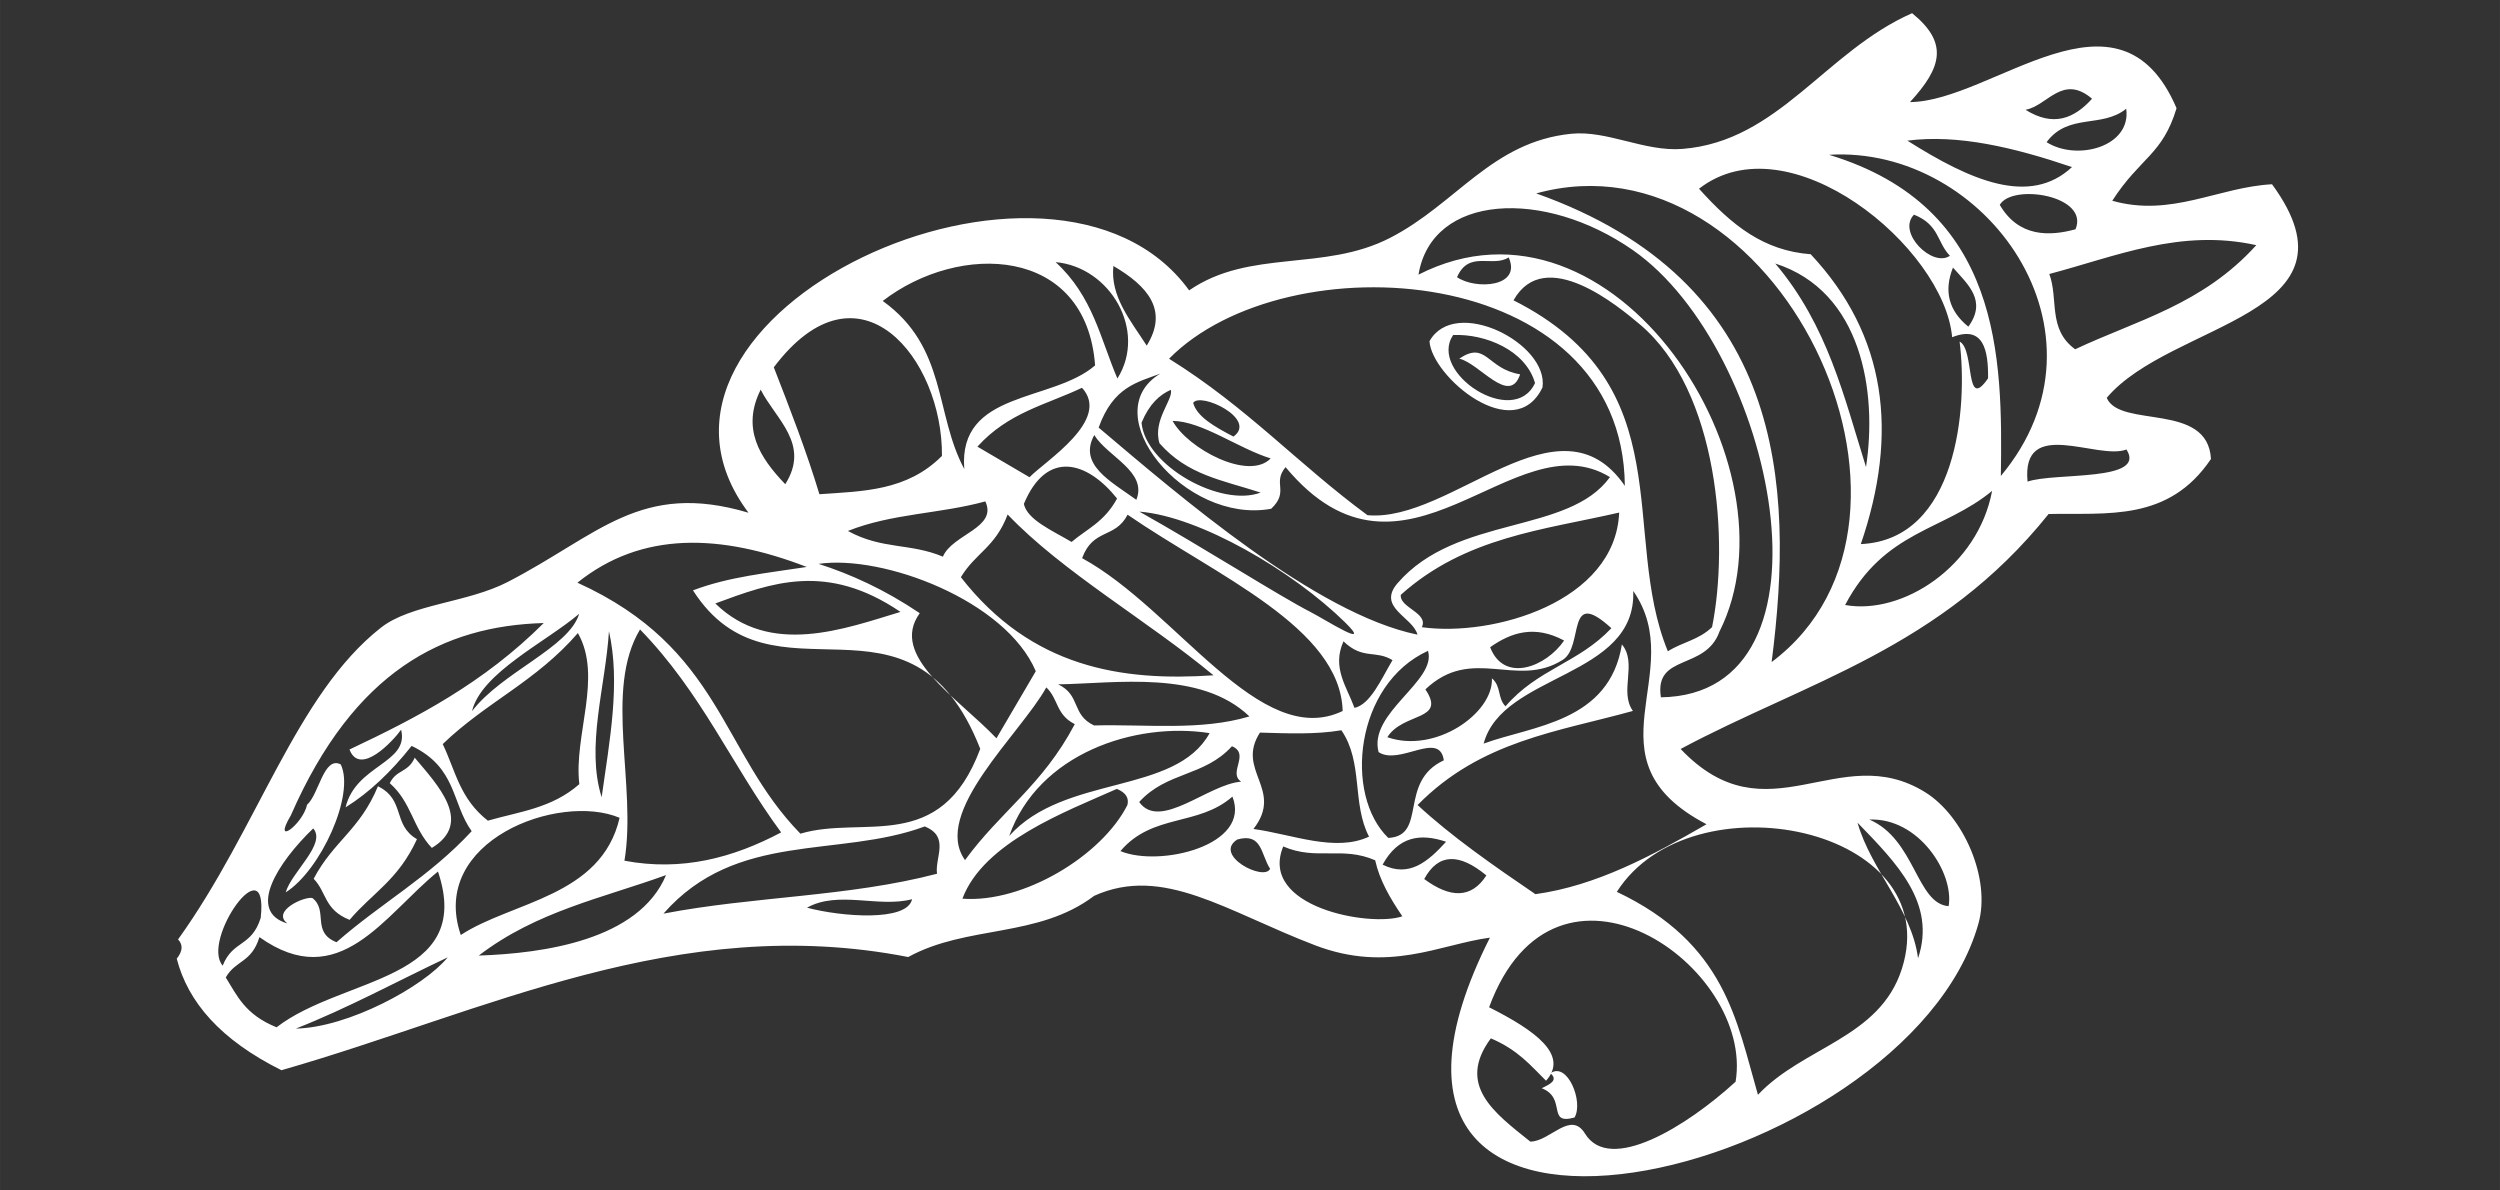 <svg xmlns="http://www.w3.org/2000/svg" height="120" width="252" viewBox="0 0 252 120.002">
<rect x="0" y="0" width="252" height="120.002" fill="#333333" stroke="none"/>
<g>
	<path fill-rule="evenodd" clip-rule="evenodd" fill="#FFFFFF" d="M153.23,37.732c-1.073,3.209-4.108-1.126-6.135-1.579
		C149.839,34.303,149.863,37.184,153.23,37.732z"/>
	<path fill-rule="evenodd" clip-rule="evenodd" fill="#FFFFFF" d="M156.283,108.188c1.703-1.212,3.362,2.88,2.431,4.456
		c-2.849,0.8-0.739-1.942-3.313-2.953C156.256,109.292,157.097,108.879,156.283,108.188z"/>
	<path fill-rule="evenodd" clip-rule="evenodd" fill="#FFFFFF" d="M39.287,78.944c0.696-1.404,1.849-1.047,2.514-2.566
		c2.295,2.733,5.951,6.533,1.727,9.093C41.587,83.433,41.504,80.909,39.287,78.944z"/>
	<path fill-rule="evenodd" clip-rule="evenodd" fill="#FFFFFF" d="M38.096,79.255c2.803,1.389,1.426,3.869,3.931,5.336
		c-1.893,4.135-4.521,5.439-6.789,8.134c-2.572-1.024-2.306-2.789-3.621-4.144C33.601,84.797,36.276,83.669,38.096,79.255z"/>
	<path fill-rule="evenodd" clip-rule="evenodd" fill="#FFFFFF" d="M219.398,10.908c-1.427,4.727-3.659,4.951-6.48,9.328
		c5.952,1.69,10.669-1.37,16.104-1.662c9.718,13.272-10.188,13.846-16.663,21.529c1.339,3.119,10.192,0.379,10.508,6.163
		c-4.284,6.359-10.465,5.416-16.366,5.547c-10.883,13.591-24.435,16.915-37.092,23.684c8.763,9.234,15.952-1.052,24.668,4.372
		c3.824,2.379,6.631,8.678,5.35,13.236c-7.216,25.665-69.066,40.749-49.242,1.41c-5.042,0.677-10.193,3.604-17.605,0.779
		c-8.968-3.419-15.338-8.125-22.285-4.995c-5.669,4.291-12.811,2.913-18.749,6.171c-23.228-4.537-42.657,5.536-63.178,11.41
		c-6.146-3.06-9.424-6.868-10.554-11.24c0.635-0.801,0.619-1.432,0.131-1.943C25.986,83.512,29.826,70,38.394,63.271
		c3.04-2.387,8.707-2.502,12.792-4.612c9.175-4.742,13.368-10.215,24.263-6.974c-15.006-19.969,30.794-41.206,44.417-22.416
		c6.133-4.211,13.54-1.843,20.25-5.289c6.684-3.432,10.263-9.69,18.261-10.495c3.651-0.367,7.39,1.825,11.207,1.526
		c9.7-0.76,14.382-9.813,23.156-13.682c3.694,2.995,3,5.469-0.214,8.963C200.847,10.22,213.598-2.678,219.398,10.908z
		 M209.214,23.111c1.421-3.416-6.396-4.64-7.636-2.459C203.496,23.94,206.621,23.821,209.214,23.111z M206.296,14.33
		c3.073,1.945,8.565,0.454,8.027-3.369C211.872,12.953,208.492,11.365,206.296,14.33z M204.174,11.067
		c2.787,1.748,4.898,0.896,6.707-1.115C207.891,7.418,206.403,10.665,204.174,11.067z M206.57,27.619
		c0.946,2.51-0.182,5.561,2.608,7.589c6.233-2.937,12.824-4.488,18.259-10.495C219.79,23.019,213.315,25.837,206.57,27.619z
		 M192.263,14.178c6.342,4.009,12.327,6.641,16.594,2.664C203.043,14.871,197.39,13.512,192.263,14.178z M201.687,47.979
		c12.104-14.497-1.546-33.347-17.32-32.375C201.785,20.891,201.864,35.998,201.687,47.979z M196.861,26.973
		c-0.943,2.367-0.426,4.353,1.55,5.958C200.305,30.315,198.387,28.696,196.861,26.973z M196.552,25.782
		c-1.314-1.353-1.05-3.119-3.621-4.144C191.18,23.428,194.799,27.006,196.552,25.782z M178.947,26.563
		c5.29,6.253,6.939,13.457,9.148,20.514C189.243,39.562,187.708,29.37,178.947,26.563z M196.779,33.993
		c-0.823-9.105-16.509-21.991-25.517-14.967c3.359,3.729,6.521,6.24,11.258,6.603c7.663,8.178,8.88,18.039,5.052,29.217
		c9.735-0.441,10.803-13.822,9.957-20.414c1.563,0.781,0.494,7.151,2.87,3.704C200.43,35.374,199.97,32.719,196.779,33.993z
		 M204.379,48.549c2.684-0.952,12.069,0.046,9.97-3.24C211.445,46.437,203.739,41.919,204.379,48.549z M154.85,19.496
		c24.976,8.872,26.056,29.153,23.73,47.243C197.958,52.216,178.949,12.846,154.85,19.496z M164.605,25.219
		c-8.943-6.238-20.267-5.715-21.62,2.466c19.701-10.046,38.682,19.393,30.341,35.973c-1.417,3.98-6.599,2.188-5.907,6.633
		C186.159,70.033,178.859,35.161,164.605,25.219z M185.988,60.986c5.788,1.035,13.396-3.885,14.817-11.504
		C195.921,53.527,189.961,53.435,185.988,60.986z M117.841,36.16c7.915,4.931,12.981,10.606,20,15.771
		c8.479,0.776,19.318-12.599,25.943-2.958C163.604,26.324,129.676,24.163,117.841,36.16z M168.121,65.653
		c1.454-0.932,3.098-1.13,4.455-2.437c1.713-8.452,0.701-23.821-7.303-30.538c-2.036-1.708-9.543-8.04-12.71-2.406
		C169.723,38.939,163.245,53.777,168.121,65.653z M164.631,59.566c0.34,8.789-13.186,8.278-15.079,15.391
		c4.865-1.8,12.678-2.123,13.936-10.002c1.588,1.918-0.3,4.744,1.109,6.708c-7.514,2.09-15.333,2.999-21.704,9.485
		c3.393,3.144,7.598,6.075,11.877,8.986c6.14-0.85,11.719-3.854,17.247-7.049C159.509,76.536,170.346,67.815,164.631,59.566z
		 M157.532,66.51c-4.668,2.959-9.132-1.51-13.854,2.982c2.169,3.203-2.237,2.281-3.834,4.819c4.857,1.696,10.712-2.444,10.54-5.935
		c0.965,0.809,0.54,1.979,1.371,2.822c3.255-3.784,7.35-4.349,10.672-7.876C157.809,59.109,159.71,65.13,157.532,66.51z
		 M150.206,65.242c1.423,3.684,5.684,1.938,7.457-0.676C154.708,62.985,152.354,63.723,150.206,65.242z M145.537,76.642
		c-0.426-3.051-4.472,0.575-6.574-0.828c-1.065-3.961,5.896-7.171,4.979-10.208c-7.374,3.367-8.496,14.521-4.001,18.859
		C143.921,84.261,140.901,78.793,145.537,76.642z M135.211,73.612c-2.642,0.443-5.432,0.312-8.208,0.235
		c-2.479,3.827,2.46,5.72-0.655,9.713c3.96,0.556,8.248,2.365,11.65,0.774C136.25,80.975,137.438,76.848,135.211,73.612z
		 M191.708,97.664c4.573-14.333-21.25-19.529-28.731-7.765c10.953,5.197,12.057,12.967,14.224,20.46
		C181.758,105.508,189.477,104.657,191.708,97.664z M193.339,96.602c1.872-5.578-2.17-9.611-6.099-13.675
		C188.573,87.668,192.724,91.674,193.339,96.602z M146.869,27.942c1.867,1.278,6.555,1.011,5.206-1.996
		C150.44,27.003,148.061,25.186,146.869,27.942z M115.066,42.61c0.411,4.359,7.995,8.554,12.008,7.043
		c-3.917-1.27-7.381-1.768-10.197-4.971c-0.722-2.326,1.425-4.412,1.143-5.389C116.88,39.797,115.849,40.728,115.066,42.61z
		 M162.284,48.092c-9.725-5.938-20.643,13.48-32.698-1.003c-1.367,1.63,0.413,2.437-1.452,4.196
		c-8.733,1.605-17.847-9.636-11.174-13.623c-2.314,0.881-4.746,1.318-6.217,5.441c8.129,6.871,21.876,18.769,32.138,20.871
		c-0.458-1.789-4.146-2.734-1.99-5.206C146.863,51.891,158.104,53.892,162.284,48.092z M141.202,59.959
		c-0.152,1.313,2.821,1.809,2.12,3.264c7.175,0.999,19.51-2.544,19.891-11.556C155.613,53.421,147.735,54.106,141.202,59.959z
		 M106.406,26.423c3.776,3.467,4.51,7.729,6.229,11.733C115.666,33.323,111.896,26.914,106.406,26.423z M115.59,34.84
		c2.2-3.544,0.143-5.976-3.36-8.03C111.896,29.866,113.955,32.298,115.59,34.84z M88.979,30.338
		c6.504,4.663,5.222,11.36,8.22,16.939c-0.632-7.935,8.85-6.697,13.187-10.442C109.494,24.774,96.697,24.384,88.979,30.338z
		 M124.334,44.007c2.465-1.778-3.376-4.533-4.063-3.392C120.651,42,122.426,43.021,124.334,44.007z M118.199,42.428
		c1.518,2.802,7.677,6.079,9.887,3.78C124.862,45.228,121.174,42.455,118.199,42.428z M196.424,91.342
		c0.563-3.345-3.02-8.94-7.993-8.728C193.068,84.602,193.175,91.107,196.424,91.342z M98.522,45.023
		c1.751,1.027,3.501,2.054,5.253,3.082c1.562-1.623,8.277-5.774,5.288-9.016C105.479,40.798,101.65,41.563,98.522,45.023z
		 M77.998,37.024c1.649,4.234,3.293,8.47,4.598,12.794c4.371-0.308,8.823-0.311,12.353-3.862
		C95.037,36.154,86.587,25.637,77.998,37.024z M114.543,50.382c1.141-2.843-2.887-4.336-4.241-6.527
		C108.663,46.828,111.949,48.514,114.543,50.382z M132.112,61.697c1.487,0.764,6.41,3.918,3.443,1.011
		c-5.251-5.148-14.624-10.656-20.703-11.135C121.279,55.172,128.893,60.047,132.112,61.697z M103.203,50.799
		c0.36,1.602,2.823,2.655,4.813,3.831c1.563-1.327,3.295-2.004,4.585-4.377C109.556,46.448,105.491,45.312,103.203,50.799z
		 M135.424,64.649c-1.197,2.645,0.336,4.578,1.109,6.709c1.602-0.361,2.656-2.828,3.834-4.817
		C138.609,65.486,137.399,66.538,135.424,64.649z M113.662,51.884c-1.271,2.45-3.468,1.341-4.586,4.379
		c9.499,5.187,17.934,19.408,26.265,15.407C135.1,63.249,122.592,58.034,113.662,51.884z M85.467,53.522
		c3.46,1.896,6.247,1.194,9.577,2.59c0.947-2.259,5.54-2.896,4.276-5.571C94.771,51.798,89.882,51.752,85.467,53.522z
		 M96.855,58.182c7.126,9.145,16.24,10.517,25.466,9.89c-6.603-5.486-15.258-10.434-20.75-16.211
		C100.316,55.186,98.336,55.727,96.855,58.182z M79.154,48.809c2.553-4.06-0.96-6.535-2.478-9.531
		C74.729,43.179,76.547,46.097,79.154,48.809z M159.773,114.275c2.492,4.062,10.236-0.717,15.176-5.236
		c1.924-11.652-18.156-25.668-24.848-7.505c4.688,2.362,8.057,4.818,5.741,7.407c-1.531-1.509-2.79-3.089-5.563-4.273
		c-3.501,4.731,0.384,7.533,3.979,10.41C156.276,115.052,158.312,111.893,159.773,114.275z M101.728,84.266
		c5.589-6.24,16.739-4.087,20.201-10.365C114.413,72.729,104.662,75.955,101.728,84.266z M97.011,90.588
		c6.129,0.463,14.042-4.319,16.628-9.432c0.178-0.685-0.118-1.244-1.06-1.634C107.443,81.808,99.144,84.897,97.011,90.588z
		 M125.943,72.216c-4.939-4.727-13.505-3.319-19.285-3.233c2.312,1.093,1.31,3.051,3.622,4.144
		C115.544,72.99,121.027,73.689,125.943,72.216z M139.368,87.158c2.681,1.343,4.581-0.316,6.396-2.307
		C143.207,83.981,140.949,84.271,139.368,87.158z M143.561,88.608c2.626,1.943,4.756,1.981,6.266-0.363
		C147.124,86.005,144.994,85.965,143.561,88.608z M114.829,80.843c2.092,2.945,6.97-1.809,10.281-2.049
		c-1.368-0.914,0.936-2.787-0.93-3.573C121.379,78.305,117.633,77.759,114.829,80.843z M82.513,56.838
		c3.242,1.051,6.6,2.552,10.197,4.972c-3.103,4.292,3.723,8.418,7.731,12.611c1.322-2.253,2.644-4.506,3.966-6.76
		C101.373,60.515,89.004,55.892,82.513,56.838z M138.617,86.718c-3.347-1.455-5.92,0.061-9.267-1.395
		c-2.521,6.126,8.79,8.16,12.006,7.041C140.131,90.564,139.058,88.725,138.617,86.718z M97.273,86.701
		c3.593-4.932,7.798-7.514,11.065-13.705c-1.935-0.979-1.63-2.543-2.871-3.703C102.862,74.001,93.88,81.93,97.273,86.701z
		 M112.937,85.792c3.958,1.647,13.234-0.57,11.291-5.495C120.777,83.329,116.183,81.971,112.937,85.792z M72.103,60.83
		c5.527,5.4,13.014,2.555,18.665,0.852C83.304,56.618,77.713,58.761,72.103,60.83z M58.202,58.736
		c14.537,6.593,14.399,17.02,22.478,25.301c6.292-1.891,14.132,2.173,18.129-8.552c-7.042-17.924-20.912-3.407-28.958-15.976
		c3.666-1.392,7.6-1.755,11.47-2.359C72.604,53.79,64.692,53.527,58.202,58.736z M124.717,84.623
		c-2.487,1.589,2.723,4.255,3.31,2.953C127.09,86.139,127.235,83.909,124.717,84.623z M62.944,86.762
		c5.794,1.09,10.949-0.287,15.794-2.854c-4.979-6.757-7.977-14.033-14.224-20.459C60.85,69.565,64.208,79.168,62.944,86.762z
		 M47.578,71.688c3.013-3.949,9.771-6.388,10.803-9.819C55.074,64.692,48.498,67.828,47.578,71.688z M58.394,79.043
		c-0.579-4.939,2.377-10.8-0.144-15.23c-4.237,4.902-9.219,6.943-13.625,11.192c1.276,2.637,1.698,5.493,4.55,7.72
		C52.33,81.813,55.635,81.478,58.394,79.043z M40.431,73.555c-0.791,1.115-4.149,4.751-5.205,1.996
		c6.797-3.211,13.522-6.698,19.582-12.748c-10.101,0.288-19.106,4.796-25.49,19.381c-1.94,3.271,1.218,0.885,1.632-1.063
		c1.207-1.067,1.682-4.945,3.395-4.067c1.47,3.025-2.035,10.689-5.55,12.9c0.597-2.063,4.139-4.897,2.775-6.45
		c-3.564,3.44-6.736,8.36-2.597,9.586c-1.648-1.245,1.711-2.759,2.514-2.566c1.633,1.271-0.135,3.428,2.43,4.456
		c4.487-3.945,9.322-6.549,13.626-11.194c-2.044-2.859-1.472-6.4-6.052-8.598c-2.075,2.621-4.285,4.721-6.658,6.193
		C35.867,77.083,41.27,76.946,40.431,73.555z M22.445,97.339c1.024-2.588,2.909-1.859,3.835-4.819
		C27.091,85.055,20.219,94.782,22.445,97.339z M46.447,94.251c5.131-3.379,14.168-3.836,16.008-11.815
		C56.347,79.852,43.193,84.77,46.447,94.251z M60.645,80.363c0.804-5.723,1.917-11.526,0.737-16.733
		C61.027,69.236,59.039,75.27,60.645,80.363z M93.211,83.309c-8.704,3.221-18.977,0.396-26.336,8.787
		c9.084-1.752,18.644-1.682,27.575-4.021C94.219,86.439,95.77,84.337,93.211,83.309z M81.347,91.497
		c3.436,0.916,10.104,1.442,10.59-0.856C88.565,91.532,84.493,89.733,81.347,91.497z M48.258,96.324
		c6.519-0.224,16.127-1.548,18.879-8.114C60.744,90.53,54.091,91.85,48.258,96.324z M26.149,94.463
		c-0.804,2.613-2.373,2.288-3.394,4.066c1.144,1.823,1.929,3.738,5.122,5.024c6.681-5.161,19.994-4.628,16.27-15.702
		C38.72,92.255,34.213,100.198,26.149,94.463z M29.819,103.684c5.278-0.108,12.886-4.217,15.306-7.179
		C40.025,98.909,35.013,101.646,29.819,103.684z"/>
	<path fill-rule="evenodd" clip-rule="evenodd" fill="#FFFFFF" d="M144.094,34.393c2.553-4.578,12.035,0.217,11.389,4.661
		C152.624,45.005,144.291,37.93,144.094,34.393z M154.731,38.613c-0.936-3.298-5.001-4.984-8.255-4.842
		C143.931,37.555,152.583,43.223,154.731,38.613z"/>
</g>
</svg>
